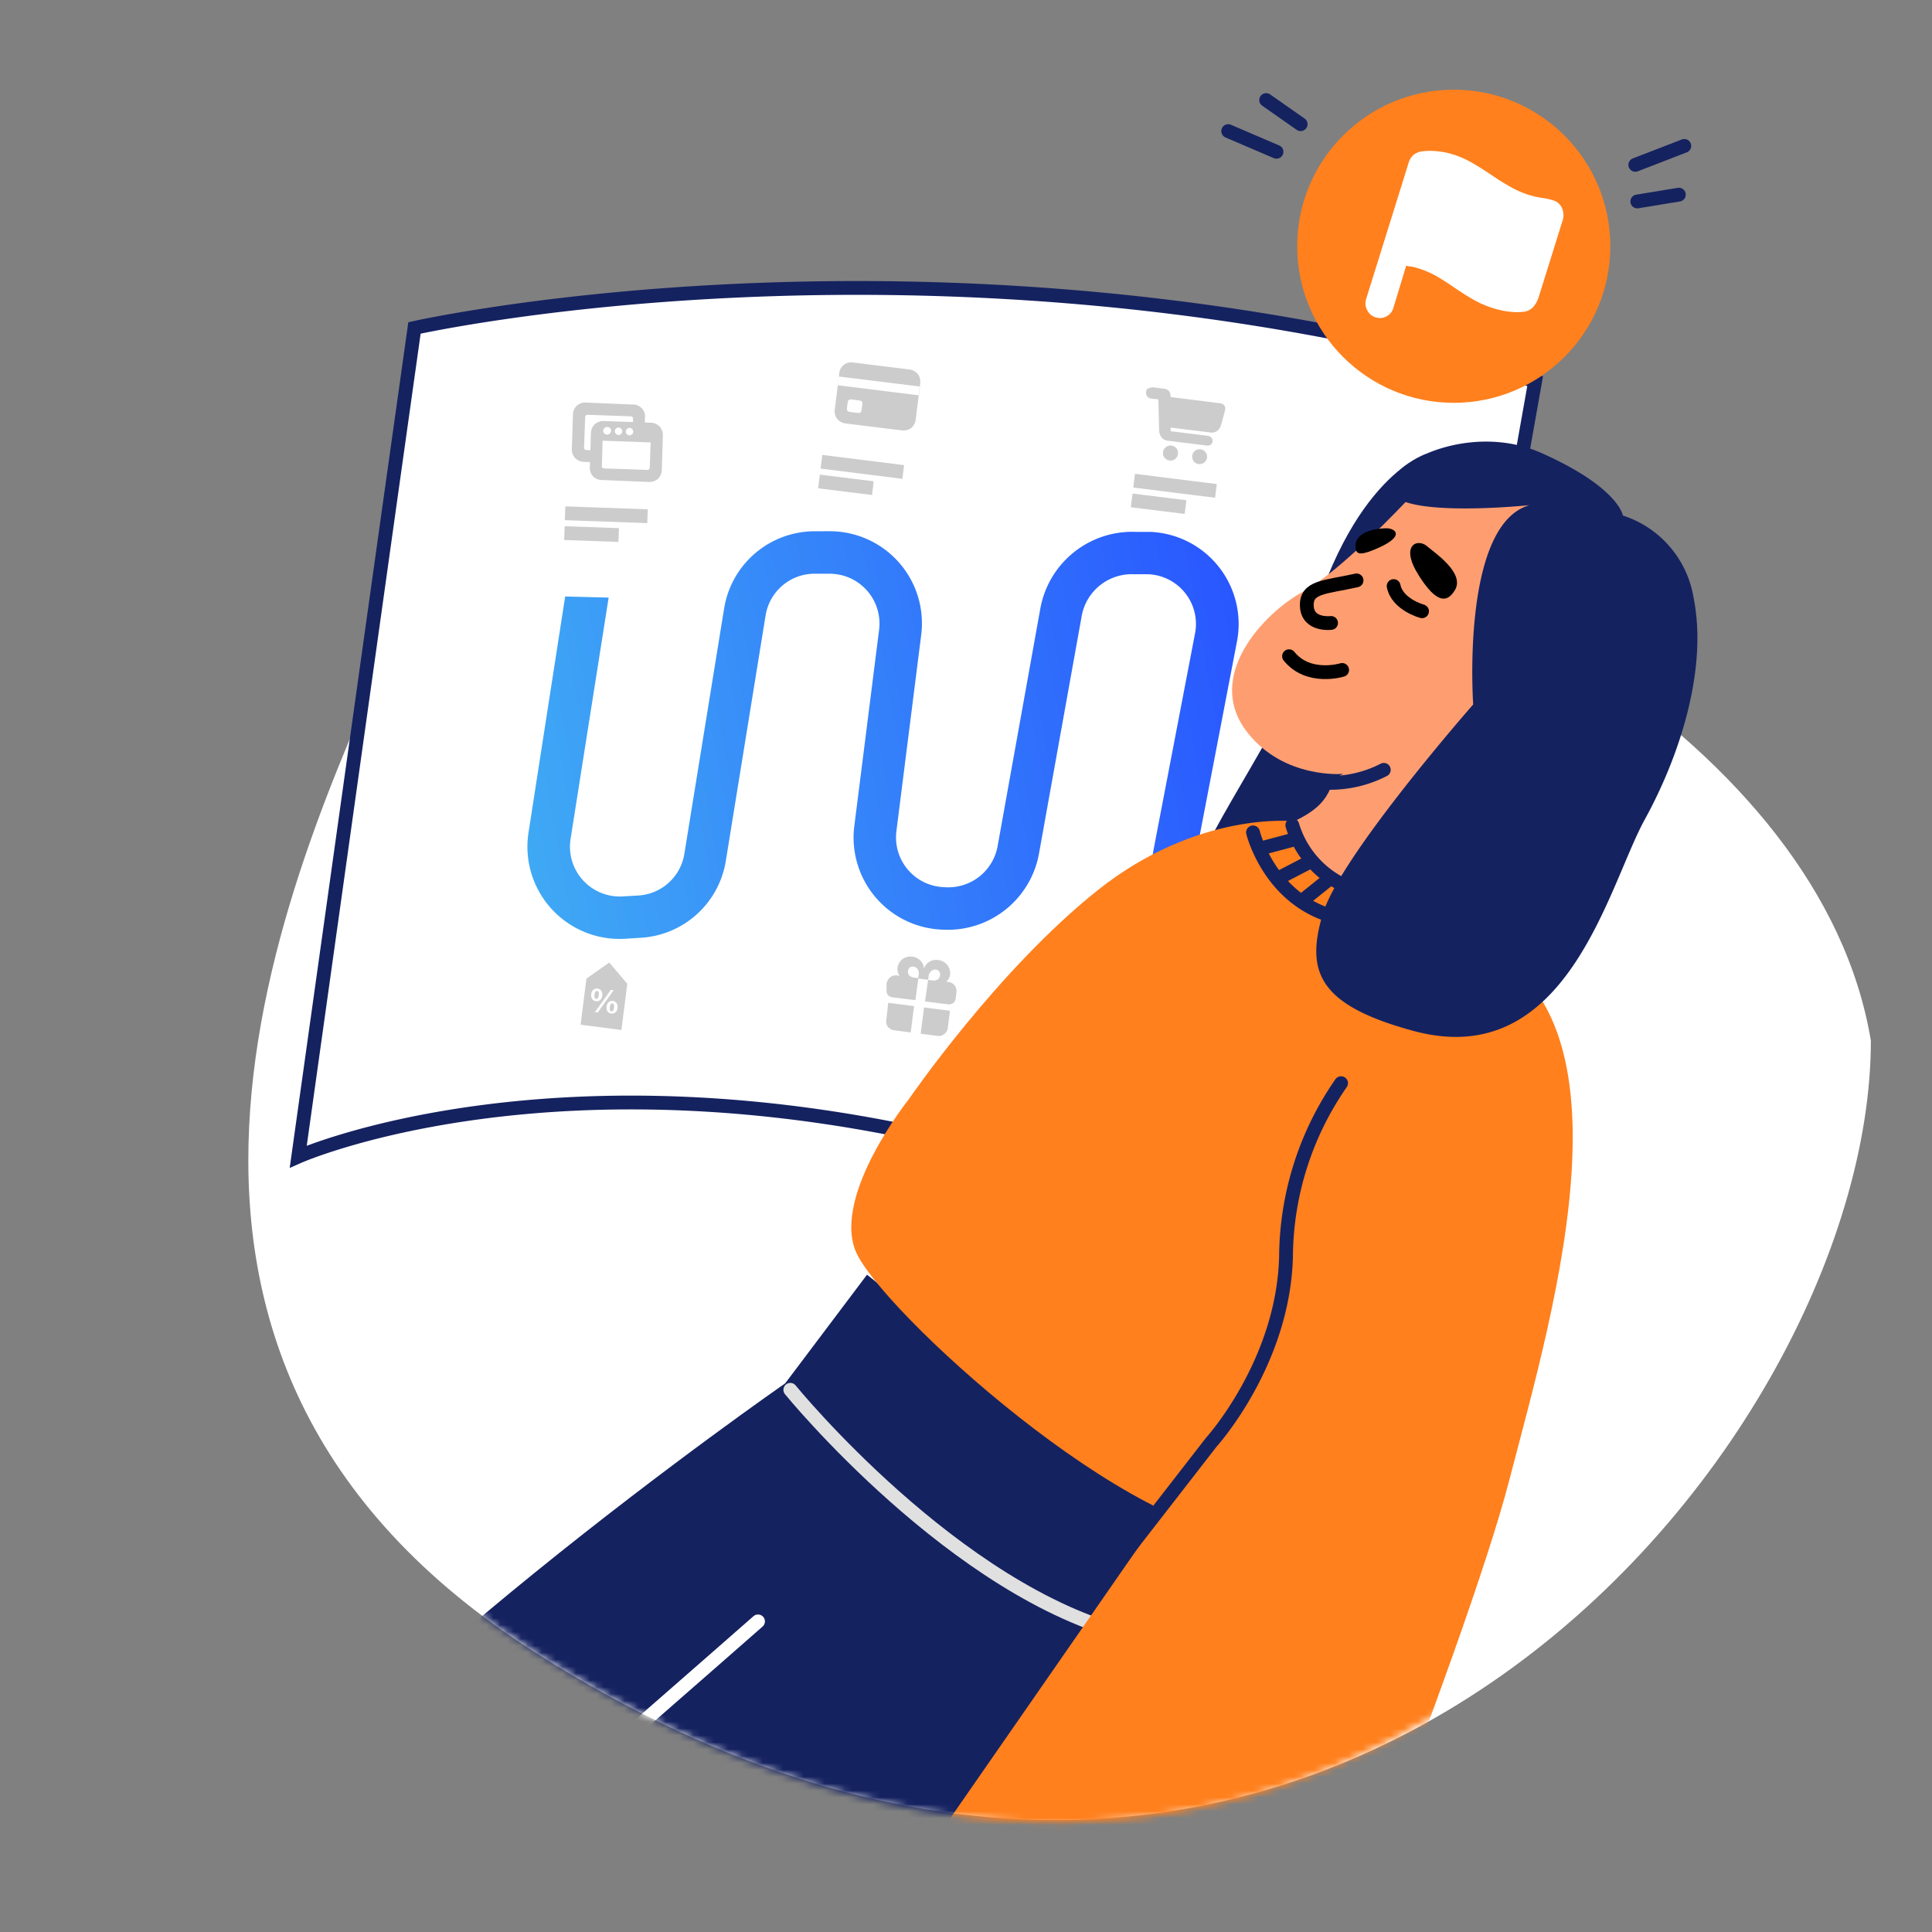 <svg width="280" height="280" viewBox="0 0 280 280" fill="none" xmlns="http://www.w3.org/2000/svg">
    <rect x="0" y="0" width="280" height="280" fill="#808080" stroke="none"/>
    <path d="M129.64 53.99c-35.72 1.9-57.15 3.94-72.71 38.83-15.56 34.89-46.91 103.88 20.85 146.8 110.83 70.21 193.36-29.12 193.36-88.8-7.24-43.47-64.33-73.09-104.55-80.92-40.22-7.83-36.95-15.91-36.95-15.91z" fill="#fff"/>
    <g clip-path="url(#trevpseu7a)">
        <path d="M60.067 47.529s76.503-17.238 162.419 7.71l-22.337 125.678s-87.873-31.932-156.886-13.297L60.067 47.529z" fill="#fff"/>
        <path d="m180.896 139.283-1.901-.174-.025-.137a16.897 16.897 0 0 1-9.394-6.184 12.004 12.004 0 0 1-2.427-9.469l6.045-31.524a7.205 7.205 0 0 0-3.767-7.77 7.214 7.214 0 0 0-2.958-.798l-2.166-.004a7.368 7.368 0 0 0-7.533 6.04l-6.2 34.489a13.428 13.428 0 0 1-13.525 10.998l-.41-.017a13.347 13.347 0 0 1-9.729-4.674 13.356 13.356 0 0 1-3.094-10.34l3.595-28.447a7.22 7.22 0 0 0-7.173-8.121l-2.165-.004a7.19 7.19 0 0 0-7.114 6.055l-5.758 35.527a13.272 13.272 0 0 1-12.364 11.183l-2.22.139a13.362 13.362 0 0 1-14.032-15.293l5.327-34.31 6.3.16-5.532 35.088a7.218 7.218 0 0 0 4.455 7.711 7.226 7.226 0 0 0 3.132.508l2.242-.132a7.185 7.185 0 0 0 6.679-6.048l5.757-35.526a13.31 13.31 0 0 1 13.151-11.215l2.144-.002a13.346 13.346 0 0 1 10.032 4.511 13.34 13.34 0 0 1 3.24 10.513l-3.595 28.447a7.222 7.222 0 0 0 4.034 7.405c.905.435 1.89.677 2.894.71l.409.017a7.256 7.256 0 0 0 7.328-5.942l6.2-34.489a13.527 13.527 0 0 1 13.764-11.082l2.175.003a13.354 13.354 0 0 1 9.909 5.052 13.35 13.35 0 0 1 2.502 5.112 13.35 13.35 0 0 1 .148 5.69l-6.056 31.525a5.997 5.997 0 0 0 1.321 4.649 10.453 10.453 0 0 0 6.934 4.059l-.579 6.111z" fill="url(#7339a25inb)"/>
        <path d="M97.652 42.659c-23.21 1.635-37.584 4.87-37.584 4.87l-3.623 25.769-13.221 94.329s37.161-16.511 97.036-1.619a369.303 369.303 0 0 1 59.889 14.909L222.486 55.24C173.774 41.1 128.087 40.517 97.652 42.659z" stroke="#152260" stroke-width="2" stroke-miterlimit="10"/>
        <path d="m81.897 74.387 11.947.426M81.798 77.26l7.866.282M119.051 66.922l11.854 1.48M118.695 69.78l7.807.964M164.366 69.665l11.854 1.48M164.011 72.524l7.807.964" stroke="#CCC" stroke-width="2" stroke-miterlimit="10"/>
        <path d="M121.318 60.698a1.897 1.897 0 0 1-.325-1.455l.632-5.034a1.732 1.732 0 0 1 .651-1.317 1.729 1.729 0 0 1 1.425-.35l7.985.992a1.905 1.905 0 0 1 1.33.664 1.95 1.95 0 0 1 .335 1.453l-.628 5.063a1.88 1.88 0 0 1-.675 1.322 1.925 1.925 0 0 1-1.465.326l-7.973-.983a1.909 1.909 0 0 1-1.292-.681zm11.863-3.4.155-1.278-11.768-1.455-.156 1.268 11.769 1.465zm-8.847 2.548a.52.52 0 0 0 .364-.066.46.46 0 0 0 .165-.324l.114-.885a.521.521 0 0 0-.066-.364.51.51 0 0 0-.325-.165l-1.185-.15a.523.523 0 0 0-.365.066.458.458 0 0 0-.176.316l-.112.894a.438.438 0 0 0 .064.355.481.481 0 0 0 .326.174l1.196.15zM83.33 66.372a1.87 1.87 0 0 1-.45-1.422l.153-4.764a1.881 1.881 0 0 1 .55-1.39 1.9 1.9 0 0 1 1.413-.45l6.637.282a1.739 1.739 0 0 1 1.841 1.973l-.037 1.084-1.727-.053.032-.829a.47.47 0 0 0-.064-.354.49.49 0 0 0-.325-.114l-6.087-.218a.5.5 0 0 0-.344.062.51.51 0 0 0-.12.347l-.148 4.235a.47.47 0 0 0 .065.354.43.43 0 0 0 .323.104l1.023.038-.062 1.729-1.3-.05a1.908 1.908 0 0 1-1.372-.564zm2.62 2.676a1.872 1.872 0 0 1-.461-1.42l.153-4.764a1.87 1.87 0 0 1 .553-1.38 1.92 1.92 0 0 1 1.42-.461l6.608.235a1.891 1.891 0 0 1 1.38.553 1.92 1.92 0 0 1 .462 1.42l-.15 4.784a1.919 1.919 0 0 1-.553 1.38 2 2 0 0 1-1.422.451l-6.615-.275a1.89 1.89 0 0 1-1.375-.523zm1.28-1.624a.42.42 0 0 0 .065.354.54.54 0 0 0 .335.112l6.075.21a.45.45 0 0 0 .344-.062.51.51 0 0 0 .122-.337l.124-3.58-6.967-.252-.097 3.555zm1.131-4.585a.53.53 0 0 0-.355-.952.54.54 0 0 0-.391.142.54.54 0 0 0 .355.952.54.54 0 0 0 .391-.142zm1.645.047a.5.5 0 0 0 .14-.577.54.54 0 0 0-.115-.18.52.52 0 0 0-.365-.167.53.53 0 0 0-.559.515.54.54 0 0 0 .142.384.5.5 0 0 0 .378.175.48.48 0 0 0 .379-.15zm1.607.065a.57.57 0 0 0 .135-.581.508.508 0 0 0-.11-.176.5.5 0 0 0-.377-.176.511.511 0 0 0-.38.14.5.5 0 0 0-.176.378.51.51 0 0 0 .14.381.52.52 0 0 0 .377.176.54.54 0 0 0 .342-.133l.05-.01zM88.3 139.498l-3.308 2.327-.85 6.689 5.919.757.85-6.689-2.611-3.084z" fill="#CCC"/>
        <path d="M87.158 143.628c.118.202.16.439.121.67-.016.226-.11.44-.265.607a.719.719 0 0 1-.635.196.74.74 0 0 1-.571-.344 1 1 0 0 1-.121-.669c.016-.232.113-.45.274-.619a.753.753 0 0 1 .635-.196.712.712 0 0 1 .562.355zm1.778-.118-2.31 3.233-.408-.058 2.312-3.224.406.049zm-2.657.257c-.063.12-.102.252-.113.387a.996.996 0 0 0 .01.394.25.25 0 0 0 .222.214.242.242 0 0 0 .266-.16c.055-.115.09-.238.107-.365a1.047 1.047 0 0 0-.01-.394.25.25 0 0 0-.215-.226.265.265 0 0 0-.267.15zm3.095 1.655a1 1 0 0 1 .12.659 1 1 0 0 1-.265.617.805.805 0 0 1-.961.081.812.812 0 0 1-.246-.238 1.19 1.19 0 0 1 .154-1.278.827.827 0 0 1 .644-.196.825.825 0 0 1 .574.352l-.02.003zm-.876.159a1.29 1.29 0 0 0-.103.781.263.263 0 0 0 .222.214c.056.003.11-.01.158-.038a.276.276 0 0 0 .108-.122c.054-.119.09-.246.105-.375.022-.131.019-.265-.01-.395-.026-.137-.099-.205-.213-.215a.225.225 0 0 0-.162.024.226.226 0 0 0-.105.126z" fill="#fff"/>
        <path d="m128.728 145.333 3.746.479-.487 3.818-2.301-.304a1.437 1.437 0 0 1-1.019-.517 1.416 1.416 0 0 1-.201-1.112l.262-2.364zm-.248-2.659c.031-.402.219-.776.523-1.04a1.432 1.432 0 0 1 1.113-.252l.251.036a1.892 1.892 0 0 1-.253-.554c-.05-.201-.06-.41-.03-.615a1.811 1.811 0 0 1 1.172-1.493 2.003 2.003 0 0 1 2.111.431c.325.314.519.741.541 1.192.137-.434.434-.8.831-1.024a1.998 1.998 0 0 1 1.23-.223c.337.042.659.165.939.358.265.195.476.454.614.753.156.303.218.645.178.984-.02.21-.088.414-.197.595a1.705 1.705 0 0 1-.373.464l.248.026a1.43 1.43 0 0 1 1.011.528c.216.342.291.755.208 1.151l-.084.656a1.082 1.082 0 0 1-.368.717.988.988 0 0 1-.759.188l-3.327-.413.449-3.13.615.081a1.13 1.13 0 0 0 .777-.141.776.776 0 0 0 .334-.568.789.789 0 0 0-.102-.561.66.66 0 0 0-.51-.294.842.842 0 0 0-.671.223 1.002 1.002 0 0 0-.356.675l-.079.573-1.446-.185.079-.573c.05-.258.002-.525-.135-.748a.768.768 0 0 0-.588-.382.656.656 0 0 0-.302-.014.659.659 0 0 0-.278.12.82.82 0 0 0-.253.513.744.744 0 0 0 .185.627c.19.196.447.313.72.327l.604.083-.44 3.18-3.346-.41a.997.997 0 0 1-.678-.375 1.088 1.088 0 0 1-.143-.787l-.015-.699zm5.442 3.333 3.755.478-.301 2.372a1.333 1.333 0 0 1-.527 1.013 1.33 1.33 0 0 1-1.116.24l-2.3-.295.489-3.808zM166.521 56.317a.85.85 0 0 1 .617-.183l1.478.19c.291.01.568.126.78.326.167.209.254.47.246.738l.028.157 7.114.896a.931.931 0 0 1 .657.318.808.808 0 0 1 .113.62.562.562 0 0 1-.025.146l-.037.129-.494 1.817a1.799 1.799 0 0 1-.603.994 1.45 1.45 0 0 1-1.092.197l-5.644-.694.005.477a.18.18 0 0 0 .012.069c.01.003.021.004.031.002a.057.057 0 0 0 .028-.013l5.324.661a.85.85 0 0 1 .503.255.667.667 0 0 1 .171.548.708.708 0 0 1-.296.5.86.86 0 0 1-.561.102l-5.552-.69a1.398 1.398 0 0 1-.995-.501 1.8 1.8 0 0 1-.343-1.107l-.105-4.392-1.037-.116a.85.85 0 0 1-.41-1.532l.087.086zm2.451 8.479a1.09 1.09 0 0 1 .804-.217 1.074 1.074 0 0 1 .916.787c.036.138.045.283.025.424a1.087 1.087 0 0 1-.784.93.996.996 0 0 1-.425.021 1.06 1.06 0 0 1-.725-.407 1.007 1.007 0 0 1-.228-.812 1.062 1.062 0 0 1 .417-.726zm4.233.533a1.08 1.08 0 1 1-.417.726 1.002 1.002 0 0 1 .417-.726z" fill="#CCC"/>
    </g>
    <mask id="axmupz5g6c" style="mask-type:alpha" maskUnits="userSpaceOnUse" x="39" y="57" width="234" height="208">
        <path d="M138.243 69c-35.72 1.9-36 20-73 39-15.56 34.89-55.223 88.7 12.537 131.62C188.61 309.83 265 213 271.14 150.82 277.28 88.64 251.22 67.83 211 60c-40.22-7.83-72.757 9-72.757 9z" fill="#fff"/>
    </mask>
    <g mask="url(#axmupz5g6c)">
        <path d="M206.606 65.826s-12.094 3.758-18.083 30.459c-1.846 8.285-15.954 27.137-15.761 32.51.949 26.458 36.781 8.978 46.784 8.388 12.017-.693 5.04-56.429 5.04-56.429l1.95-7.515-19.93-7.413zM125.657 184.736l-11.863 15.749s-67.779 47.028-87.08 78.487C13.274 300.89 0 378.595 0 378.595s4.168.346 27.188 3.783L24.29 400.23s64.02 20.301 72.254 23.482c8.234 3.18 10.632-88.324 7.554-119.154 93.992-49.465 80.283-72.511 80.283-72.511l-58.724-47.311z" fill="#152260"/>
        <path d="M114.537 201.422s23.906 29.368 49.286 35.55" stroke="#E0E0E0" stroke-width="2" stroke-linecap="round" stroke-linejoin="round"/>
        <path d="M187.548 119.023s-13.914-1.578-28.458 9.99c-14.543 11.568-27.393 30.318-27.393 30.318s-11.017 13.773-7.695 21.981c3.322 8.208 40.18 42.091 58.699 41.437 18.518-.654 11.542-14.005 24.559-24.611 13.017-10.606 22.366-50.26 12.273-60.994-10.093-10.734-31.985-18.121-31.985-18.121z" fill="#FF801D"/>
        <path d="M203.977 72.47s-9.645 10.336-15.133 13.285c-5.489 2.95-14.582 12.3-7.965 20.52 5.271 6.605 13.672 5.887 13.672 5.887l18.429 5.694 18.377-15.8.385-16.903-2.937-14.851-24.828 2.167z" fill="#FE9E70"/>
        <path d="M199.847 93.591s-2.77 17.519-5.296 18.622c-2.527 1.103-.629 3.847-7.003 6.81 0 0 4.194 13.389 13.274 7.207 3.847-2.565 11.76-20.34 11.76-20.34l-1.526-9.388-11.209-2.91z" fill="#FE9E70"/>
        <path d="M200.552 111.571a16.997 16.997 0 0 1-8.977 1.847" stroke="#152260" stroke-width="2" stroke-linecap="round" stroke-linejoin="round"/>
        <path d="M205.721 83.562c1.86 2.873 3.655 4.437 5.13 1.975s-2.757-5.297-4.078-6.412c-1.321-1.116-4.027-.167-1.052 4.437zM199.847 79.368c-2.359 1.065-3.219 1.09-3.36.206-.449-2.566 3.052-3.001 4.399-3.014 1.347-.013 2.745 1.103-1.039 2.808z" fill="#000"/>
        <path d="M194.512 97.092s-4.86 1.513-7.695-1.988M206.093 88.59s-3.578-.962-4.117-3.655M196.603 84.114c-4.54 1.026-7.336.872-7.208 3.732.129 2.86 3.514 2.436 3.514 2.436" stroke="#000" stroke-width="2" stroke-linecap="round" stroke-linejoin="round"/>
        <path d="M210.351 135.63s-27.92 12.697-32.742 30.908c-4.822 18.211-2.077 42.501-2.077 42.501l-48.901 70.446s18.955 13.748 26.188 17.506c17.544 9.144 31.549 11.093 31.549 11.093s27.958-68.817 34.383-93.62c6.425-24.803 20.622-71.588-8.4-78.834z" fill="#FF801D"/>
        <path d="M194.358 156.983a44.547 44.547 0 0 0-7.977 25.047c-.346 15.467-10.849 27.009-10.849 27.009l-12.273 15.813" stroke="#152260" stroke-width="2" stroke-linecap="round" stroke-linejoin="round"/>
        <path d="M221.65 73.213s-17.352 1.808-19.879-1.642c-2.526-3.45 10.465-10.875 21.636-5.912 11.17 4.963 11.798 9.054 11.798 9.054a15.088 15.088 0 0 1 10.26 12.017c1.975 9.978-1.77 22.354-7.105 32.062-5.335 9.708-11.234 36.653-33.524 30.612-13.696-3.719-15.646-8.528-13.132-16.941 2.513-8.413 21.802-30.369 21.802-30.369s-1.834-26.008 8.144-28.881z" fill="#152260"/>
        <path d="M109.857 234.984s-36.512 32.062-45.233 39.243c-15.518 12.889-36.525 108.267-36.525 108.267" stroke="#fff" stroke-width="2" stroke-linecap="round" stroke-linejoin="round"/>
        <path d="M181.598 120.639s2.77 11.452 14.415 12.709M187.292 119.587a14.107 14.107 0 0 0 14.197 10.054M188.036 121.537l-5.425 1.449M189.87 124.883l-4.155 2.168M192.601 127.435l-3.296 2.642" stroke="#152260" stroke-width="2" stroke-linecap="round" stroke-linejoin="round"/>
    </g>
    <g clip-path="url(#13suo89bvd)">
        <path d="M210.69 58.38c12.531 0 22.69-10.159 22.69-22.69S223.221 13 210.69 13 188 23.159 188 35.69s10.159 22.69 22.69 22.69z" fill="#FF801D"/>
        <path d="M198.13 44.92a1.996 1.996 0 0 1-.14-1.58l6.15-19.72c.124-.464.381-.881.74-1.2.389-.28.844-.452 1.32-.5a9.815 9.815 0 0 1 2.1 0c.771.07 1.532.225 2.27.46.984.304 1.931.72 2.82 1.24.91.53 1.8 1.09 2.68 1.69.88.6 1.76 1.16 2.67 1.68.89.522 1.836.942 2.82 1.25.607.195 1.229.338 1.86.43a9.991 9.991 0 0 1 1.62.35 2 2 0 0 1 1.35 1.16c.248.592.266 1.256.05 1.86l-3.42 10.95a3.996 3.996 0 0 1-.79 1.47 2.17 2.17 0 0 1-1.38.72 7.848 7.848 0 0 1-2 0 11.74 11.74 0 0 1-2.43-.51 14.713 14.713 0 0 1-2.95-1.28c-.91-.53-1.79-1.09-2.65-1.68-.86-.59-1.72-1.15-2.6-1.67a13.835 13.835 0 0 0-2.83-1.2 7.532 7.532 0 0 0-.85-.21c-.27 0-.52-.08-.75-.11l-1.85 6.1a1.998 1.998 0 0 1-1 1.23 2.001 2.001 0 0 1-1.58.14 1.998 1.998 0 0 1-1.23-1.07z" fill="#fff"/>
    </g>
    <path d="m183.5 14.5 5 3.5M243.314 28.209l-6.022.99M178 19l7 3M244.103 21.146 237 23.892" stroke="#152260" stroke-width="2" stroke-linecap="round"/>
    <defs>
        <clipPath id="trevpseu7a">
            <path fill="#fff" transform="rotate(-10.272 308.235 -90.06)" d="M0 0h199.2v158.76H0z"/>
        </clipPath>
        <clipPath id="13suo89bvd">
            <path fill="#fff" transform="translate(188 13)" d="M0 0h45.38v45.38H0z"/>
        </clipPath>
        <linearGradient id="7339a25inb" x1="75.968" y1="121.357" x2="181.853" y2="102.168" gradientUnits="userSpaceOnUse">
            <stop stop-color="#3FA9F5"/>
            <stop offset="1" stop-color="#2957FF"/>
        </linearGradient>
    </defs>
</svg>
